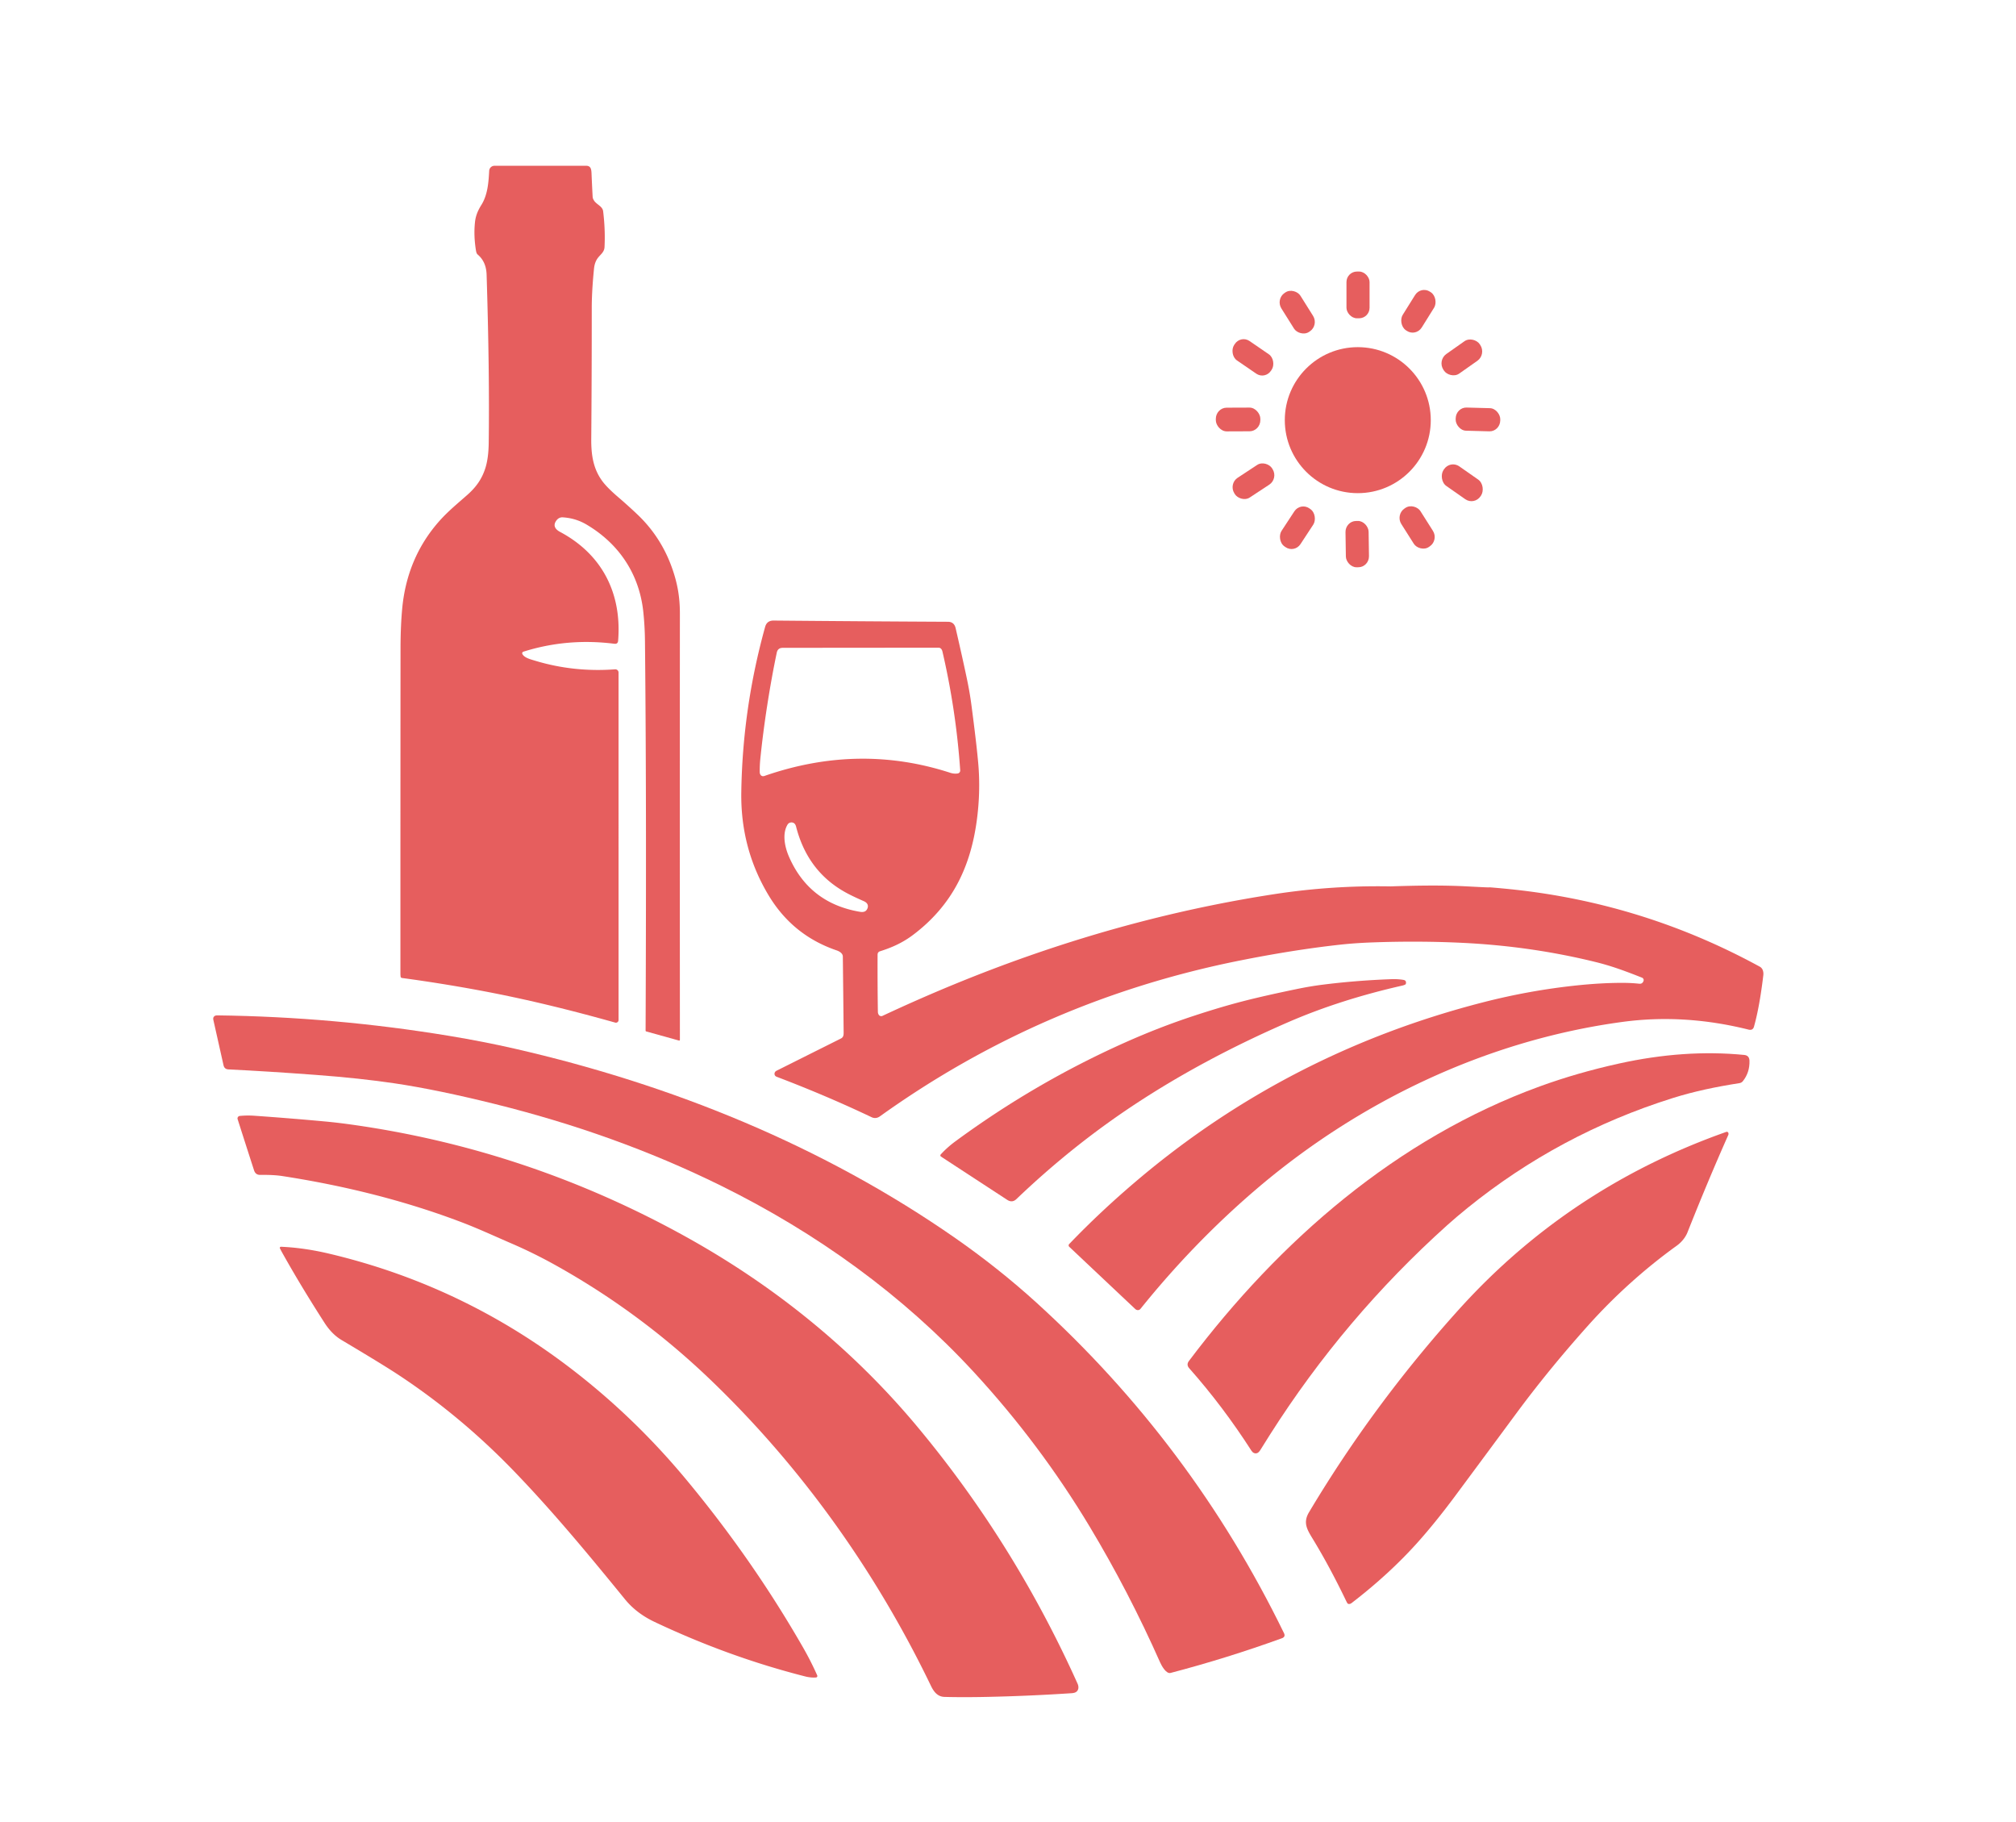 <?xml version="1.0"?>
<svg width="1523" height="1376" xmlns="http://www.w3.org/2000/svg" xmlns:svg="http://www.w3.org/2000/svg" version="1.1">
 <g class="layer">
  <title>Layer 1</title>
  <path d="m361.11,747.85q-28.71,-5.3 -57.45,-9.17a1.2,1.18 1 0 1 -1.02,-1.04q-0.14,-1.27 -0.14,-2.49q-0.01,-122.75 0.08,-244.99q0.01,-16.85 1.25,-30.33c2.32,-25.18 11.43,-47.68 28.41,-66.66c6.32,-7.06 13.59,-13 20.72,-19.3c6.72,-5.93 11.23,-12.15 13.88,-20.87q2.21,-7.3 2.36,-18.36q0.72,-53.13 -1.59,-127.2q-0.3,-9.74 -6.73,-15.17c-0.88,-0.74 -1.14,-2.04 -1.32,-3.12q-1.84,-11.3 -0.71,-21.55c0.52,-4.69 2.21,-8.68 4.75,-12.72c4.78,-7.61 5.46,-16.75 5.96,-25.88a4.01,4 1.5 0 1 3.99,-3.78q32.25,-0.02 69.26,-0.01c3.38,0 3.92,2.38 4.05,5.53q0.4,9.47 0.86,18.01q0.07,1.27 1.15,2.89c1.94,2.9 6.3,4.19 6.77,7.9q1.71,13.75 1.06,27.09c-0.18,3.74 -2.93,5.47 -4.99,8.13q-2.47,3.19 -2.97,8.24q-1.7,17.19 -1.69,29.48q0.01,52.29 -0.38,99.03c-0.1,12.03 1.47,22.47 8.28,31.78q3.63,4.97 12.01,12.15q7.31,6.26 14.41,12.98q17.59,16.64 25.98,39.59c4.32,11.84 6.29,22.51 6.28,35.42q-0.09,162.59 0.01,321.84q0.01,0.88 -0.84,0.64l-24.6,-6.85a0.66,0.66 0 0 1 -0.48,-0.65c0.38,-96.31 0.54,-194.76 -0.47,-293.91q-0.11,-11.45 -1.26,-22.33c-3.04,-28.74 -18.53,-51.59 -42.96,-66q-8.1,-4.78 -17.79,-5.41q-3.08,-0.2 -5.04,2.56c-2.72,3.81 -0.49,6.62 2.88,8.42c32.09,17.12 46.73,46.69 43.89,82.18q-0.21,2.66 -2.83,2.33q-35.55,-4.5 -68.78,5.99a1.25,1.24 -22.6 0 0 -0.73,1.76c1.5,2.87 6.19,4 9.24,4.93q29.31,8.96 60.81,6.62a2.44,2.43 87.9 0 1 2.61,2.43l0.01,262.48a2,2 0 0 1 -2.54,1.92c-34.19,-9.59 -67.7,-17.88 -103.65,-24.53z" fill="#e65e5e" id="svg_1" transform="matrix(1, 0, 0, 1, 0, 0)"/>
  <path d="m1240.46,738.44c-11.65,-4.6 -22.37,-8.68 -34.83,-11.75q-48.37,-11.94 -100.01,-14.51q-33.29,-1.65 -68.74,-0.37q-13.14,0.47 -24.55,1.72c-24.7,2.72 -50.08,6.88 -75.18,11.88q-149.6,29.8 -272.38,117.76c-1.93,1.38 -4.1,1.72 -6.3,0.68q-34.21,-16.29 -71.75,-30.55c-2.2,-0.84 -2.09,-3.56 -0.11,-4.55q24.41,-12.22 48.59,-24.31c2.38,-1.19 2.14,-3.25 2.11,-6.08q-0.27,-27.93 -0.59,-55.86c-0.03,-2.46 -2.59,-3.95 -4.68,-4.66q-33.1,-11.27 -51.28,-41.39q-21.37,-35.4 -20.75,-78.01q0.93,-63.47 18.01,-124.94q1.34,-4.83 6.43,-4.78q64.32,0.59 131.68,0.92q4.71,0.02 5.82,4.88q5.86,25.45 8.72,39.26q2,9.69 3.13,18.26q3.95,29.89 5.25,44.93q1.81,21.02 -1.15,42.89c-2.22,16.29 -6.41,31.76 -13.82,46.15q-11.98,23.28 -34.12,39.99c-7.92,5.98 -15.84,9.57 -25.13,12.51q-1.85,0.58 -1.86,2.59q-0.09,23.06 0.23,43.25q0.02,1.08 0.61,2.07a2.24,2.23 62 0 0 2.87,0.88q54.99,-25.75 109.19,-44.81q92.86,-32.66 186.65,-47.1q43.6,-6.71 87.98,-5.89c19.44,-0.64 38.77,-1.02 58.39,0.03q19.62,1.05 15.7,0.61q8.02,0.63 16.05,1.45q100.43,10.26 188.8,58.56c2.34,1.28 2.96,4.04 2.66,6.54q-2.86,23.95 -7.04,38.73q-0.87,3.08 -4.11,2.26q-48.57,-12.13 -95.37,-5.8c-102.59,13.9 -199.56,60.11 -278.09,127.68q-46.37,39.9 -85.92,89.05c-1.02,1.26 -2.78,1.2 -3.91,0.13q-23.73,-22.34 -49.89,-47.03a1.46,1.45 43.8 0 1 -0.05,-2.06q24.28,-25.3 52.26,-48.89q113.91,-96.07 260.23,-133.65q35.21,-9.05 70.75,-12.79q19.2,-2.02 35.52,-1.95q5.94,0.02 11.9,0.65q2.32,0.25 3.2,-2a1.99,1.99 0 0 0 -1.12,-2.58zm-653.64,-245.51c-5.04,24.03 -9.73,53.43 -12.44,80.36q-0.48,4.71 -0.44,9.77c0.01,2.17 1.41,3.78 3.59,3.02q71.29,-24.78 140.32,-2.39c1.82,0.59 3.76,0.81 5.65,0.52a2.23,2.23 0 0 0 1.9,-2.36q-3.16,-45.54 -13.41,-89.67c-0.38,-1.59 -1.21,-2.96 -2.99,-2.96q-59.87,0.04 -117.67,0.1q-3.75,0.01 -4.51,3.61zm9.12,153.91q15.29,35.34 53.66,41.85c2.64,0.45 4.84,0.01 5.82,-2.82c0.84,-2.46 -0.6,-4.19 -2.7,-5.13c-5.92,-2.63 -11.89,-5.32 -17.36,-8.7q-25.91,-15.99 -33.99,-47.83q-0.25,-0.99 -0.85,-1.8c-1.28,-1.73 -4.29,-1.62 -5.5,0.33c-4.28,6.92 -2.13,17.05 0.92,24.1z" fill="#e65e5e" id="svg_15" transform="matrix(1, 0, 0, 1, 0, 0)"/>
  <path d="m857.68,833.91q-47.44,31.23 -89.8,71.76q-3.2,3.06 -6.95,0.61q-26.82,-17.52 -50.02,-32.67a1.1,1.1 0 0 1 -0.21,-1.67q4.95,-5.38 10.95,-9.79q60.17,-44.27 127.84,-74.54q26.17,-11.7 51.92,-20.18q20.7,-6.82 37.54,-11.16q16.24,-4.19 41.19,-9.33q9.91,-2.04 19.31,-3.22q25.02,-3.15 51.36,-4.12c3.11,-0.12 6.44,0 9.46,0.53q2.3,0.4 1.83,2.8q-0.1,0.5 -0.55,0.73q-1.02,0.5 -2.06,0.74q-47.27,10.69 -86.6,27.79q-63.19,27.48 -115.21,61.72z" fill="#e65e5e" id="svg_16" transform="matrix(1, 0, 0, 1, 0, 0)"/>
  <path d="m374.26,833.97q-43.63,-10.85 -75.75,-15.65q-26.49,-3.95 -59.99,-6.44q-37,-2.75 -65.94,-4.14q-3.04,-0.15 -3.71,-3.09q-3.68,-16.16 -7.72,-34.44c-0.45,-2.07 0.94,-3.31 2.87,-3.29q88.46,1.12 175.49,15.51q25.97,4.3 49.18,9.61c119.01,27.22 233.26,73.55 333.37,143.36c20.79,14.5 41.72,31.03 61.16,48.71q117.18,106.62 186.78,249.43q1.36,2.79 -1.6,3.86q-41.42,15.01 -84.08,26.19c-3.37,0.88 -6.8,-5.49 -7.89,-7.93q-23.76,-53.54 -53.24,-102.6q-37.58,-62.52 -87.29,-116.47c-53.88,-58.49 -119.01,-105.37 -191.24,-141.03c-54.4,-26.85 -111.32,-46.89 -170.4,-61.59z" fill="#e65e5e" id="svg_17" transform="matrix(1, 0, 0, 1, 0, 0)"/>
  <path d="m1222.84,803.36q49.66,-10.99 94.84,-6.55q3.83,0.38 3.97,4.35q0.29,8.84 -4.99,15.46q-0.99,1.24 -2.58,1.49c-17.51,2.72 -34.07,6.13 -50.72,11.37q-85.65,26.99 -154.78,82.95q-8.51,6.89 -15.29,12.98q-77.74,69.84 -133.91,158.24q-3.7,5.82 -7.23,11.53q-1.22,1.97 -2.49,2.39c-1.73,0.57 -3.28,-0.32 -4.21,-1.76q-21.53,-33.55 -47.08,-62.39q-2.32,-2.62 -0.2,-5.44c68.65,-91.12 157.08,-168.05 264.99,-207.38q28.23,-10.29 59.68,-17.24z" fill="#e65e5e" id="svg_18" transform="matrix(1, 0, 0, 1, 0, 0)"/>
  <path d="m349.46,923.46c-43.59,-16.67 -89.92,-28.04 -136.2,-35.17q-6.61,-1.02 -16.67,-0.87q-3.53,0.06 -4.68,-3.49q-6.7,-20.74 -12.39,-38.59a1.88,1.88 0 0 1 1.6,-2.45q5.4,-0.55 11.12,-0.15q28.22,1.99 53.7,4.36q9.12,0.85 19.12,2.25q134.11,18.71 253.57,85.06c67.35,37.42 126.11,85.35 174.29,143.1q73.26,87.83 121.13,194.19c0.99,2.19 1.01,4.92 -1.23,6.35q-1.11,0.7 -3.29,0.85q-32.51,2.14 -64.09,2.8q-18.09,0.38 -31.93,0c-5.25,-0.14 -8.13,-4.01 -10.19,-8.29c-41.69,-86.51 -98.02,-165.61 -167.14,-231.76q-53.18,-50.9 -117.34,-86.49q-15.93,-8.83 -32.16,-15.83c-12.3,-5.3 -24.78,-11.11 -37.22,-15.87z" fill="#e65e5e" id="svg_19" transform="matrix(1, 0, 0, 1, 0, 0)"/>
  <path d="m1070.67,1165.33q-21.36,23.77 -49.54,45.43q-1.18,0.91 -2.39,0.73a1.19,1.18 77.3 0 1 -0.8,-0.51q-0.47,-0.73 -0.86,-1.53q-12.1,-25.16 -24.39,-45.53c-4.94,-8.17 -8.75,-13.38 -3.76,-21.74q48.02,-80.54 111.96,-151.75q6.91,-7.69 13.82,-14.82q79.42,-81.82 189.41,-120.67a1.23,1.22 -19.5 0 1 1.57,0.74q0.29,0.83 -0.05,1.6q-15.38,34.61 -30.81,73.51c-1.56,3.94 -4.62,7.58 -8.13,10.11c-24.44,17.6 -47.09,38.13 -66.61,59.89q-30.06,33.53 -54.87,67.14q-23.09,31.26 -45.69,61.71q-15.23,20.51 -28.86,35.69z" fill="#e65e5e" id="svg_20"/>
  <path d="m213.13,946.05q-0.88,-1.58 -1.66,-3.19a0.82,0.81 -11.7 0 1 0.77,-1.17q17.46,0.74 36.4,5.22q99.95,23.63 181.98,86.24q48.25,36.83 87.62,84.19q50.28,60.46 88.65,127.4q5.66,9.87 10.49,20.7a1.13,1.13 0 0 1 -0.96,1.59q-3.97,0.27 -8.23,-0.82q-57.81,-14.7 -113.69,-41.15q-13.71,-6.49 -22.33,-17.06c-27.09,-33.23 -53.89,-65.68 -83.49,-96.41q-40.65,-42.2 -88.14,-73.43q-11.86,-7.8 -42.49,-26.01q-7.34,-4.36 -12.89,-13q-18.02,-28.01 -32.03,-53.1z" fill="#e65e5e" id="svg_21" transform="matrix(1, 0, 0, 1, 0, 0)"/>
  <g id="svg_22" transform="matrix(1, 0, 0, 1, 0, 0)">
   <rect fill="#e65e5e" height="35.31" id="svg_2" rx="7.93" stroke-width="0" width="17.45" x="1017.2" y="205.1"/>
   <rect fill="#e65e5e" height="32.54" id="svg_3" rx="7.83" stroke-width="0" transform="matrix(0.876, -0.585, 0.567, 0.904, -14.328, 573.17)" width="16.42" x="962.04" y="238.38"/>
   <rect fill="#e65e5e" height="32.18" id="svg_4" rx="7.82" stroke-width="0" transform="matrix(0.877, 0.583, -0.565, 0.905, 264.902, -573.85)" width="16.38" x="1048.79" y="196.89"/>
   <rect fill="#e65e5e" height="16.6" id="svg_5" rx="7.94" stroke-width="0" transform="matrix(0.862, -0.607, 0.588, 0.89, -3.078, 675.387)" width="31.82" x="1072.98" y="278.8"/>
   <rect fill="#e65e5e" height="16.36" id="svg_6" rx="7.69" stroke-width="0" transform="matrix(0.869, 0.596, -0.578, 0.897, 273.478, -507.787)" width="32.2" x="920.95" y="236.21"/>
   <circle cx="1025.75" cy="317.35" fill="#e65e5e" id="svg_7" r="55.14" stroke-width="0"/>
   <rect fill="#e65e5e" height="16.24" id="svg_8" rx="7.69" stroke-width="0" transform="matrix(1.043, 0.028, -0.027, 1.077, -29.41, -45.906)" width="32.28" x="1090.54" y="299.89"/>
   <rect fill="#e65e5e" height="16.62" id="svg_9" rx="7.85" stroke-width="0" transform="matrix(1.044, -0.004, 0.004, 1.077, -39.383, -12.532)" width="32.22" x="916.33" y="300.98"/>
   <rect fill="#e65e5e" height="16.38" id="svg_10" rx="7.81" stroke-width="0" transform="matrix(0.88, -0.579, 0.561, 0.908, -88.447, 567.931)" width="32.44" x="922.36" y="365.13"/>
   <rect fill="#e65e5e" height="16.64" id="svg_11" rx="7.98" stroke-width="0" transform="matrix(0.864, 0.604, -0.585, 0.892, 358.564, -588.627)" width="32.52" x="1071.97" y="323.5"/>
   <rect fill="#e65e5e" height="32.18" id="svg_12" rx="7.81" stroke-width="0" transform="matrix(0.864, 0.604, -0.585, 0.892, 355.6, -510.707)" width="16.56" x="960.59" y="347.27"/>
   <rect fill="#e65e5e" height="32.22" id="svg_13" rx="7.82" stroke-width="0" transform="matrix(0.873, -0.59, 0.571, 0.901, -84.209, 656.253)" width="16.54" x="1048.91" y="389.96"/>
   <rect fill="#e65e5e" height="32.46" id="svg_14" rx="7.66" stroke-width="0" transform="matrix(1.043, -0.017, 0.016, 1.077, -38.259, -15.896)" width="16.74" x="1005.05" y="396.12"/>
  </g>
 </g>

</svg>